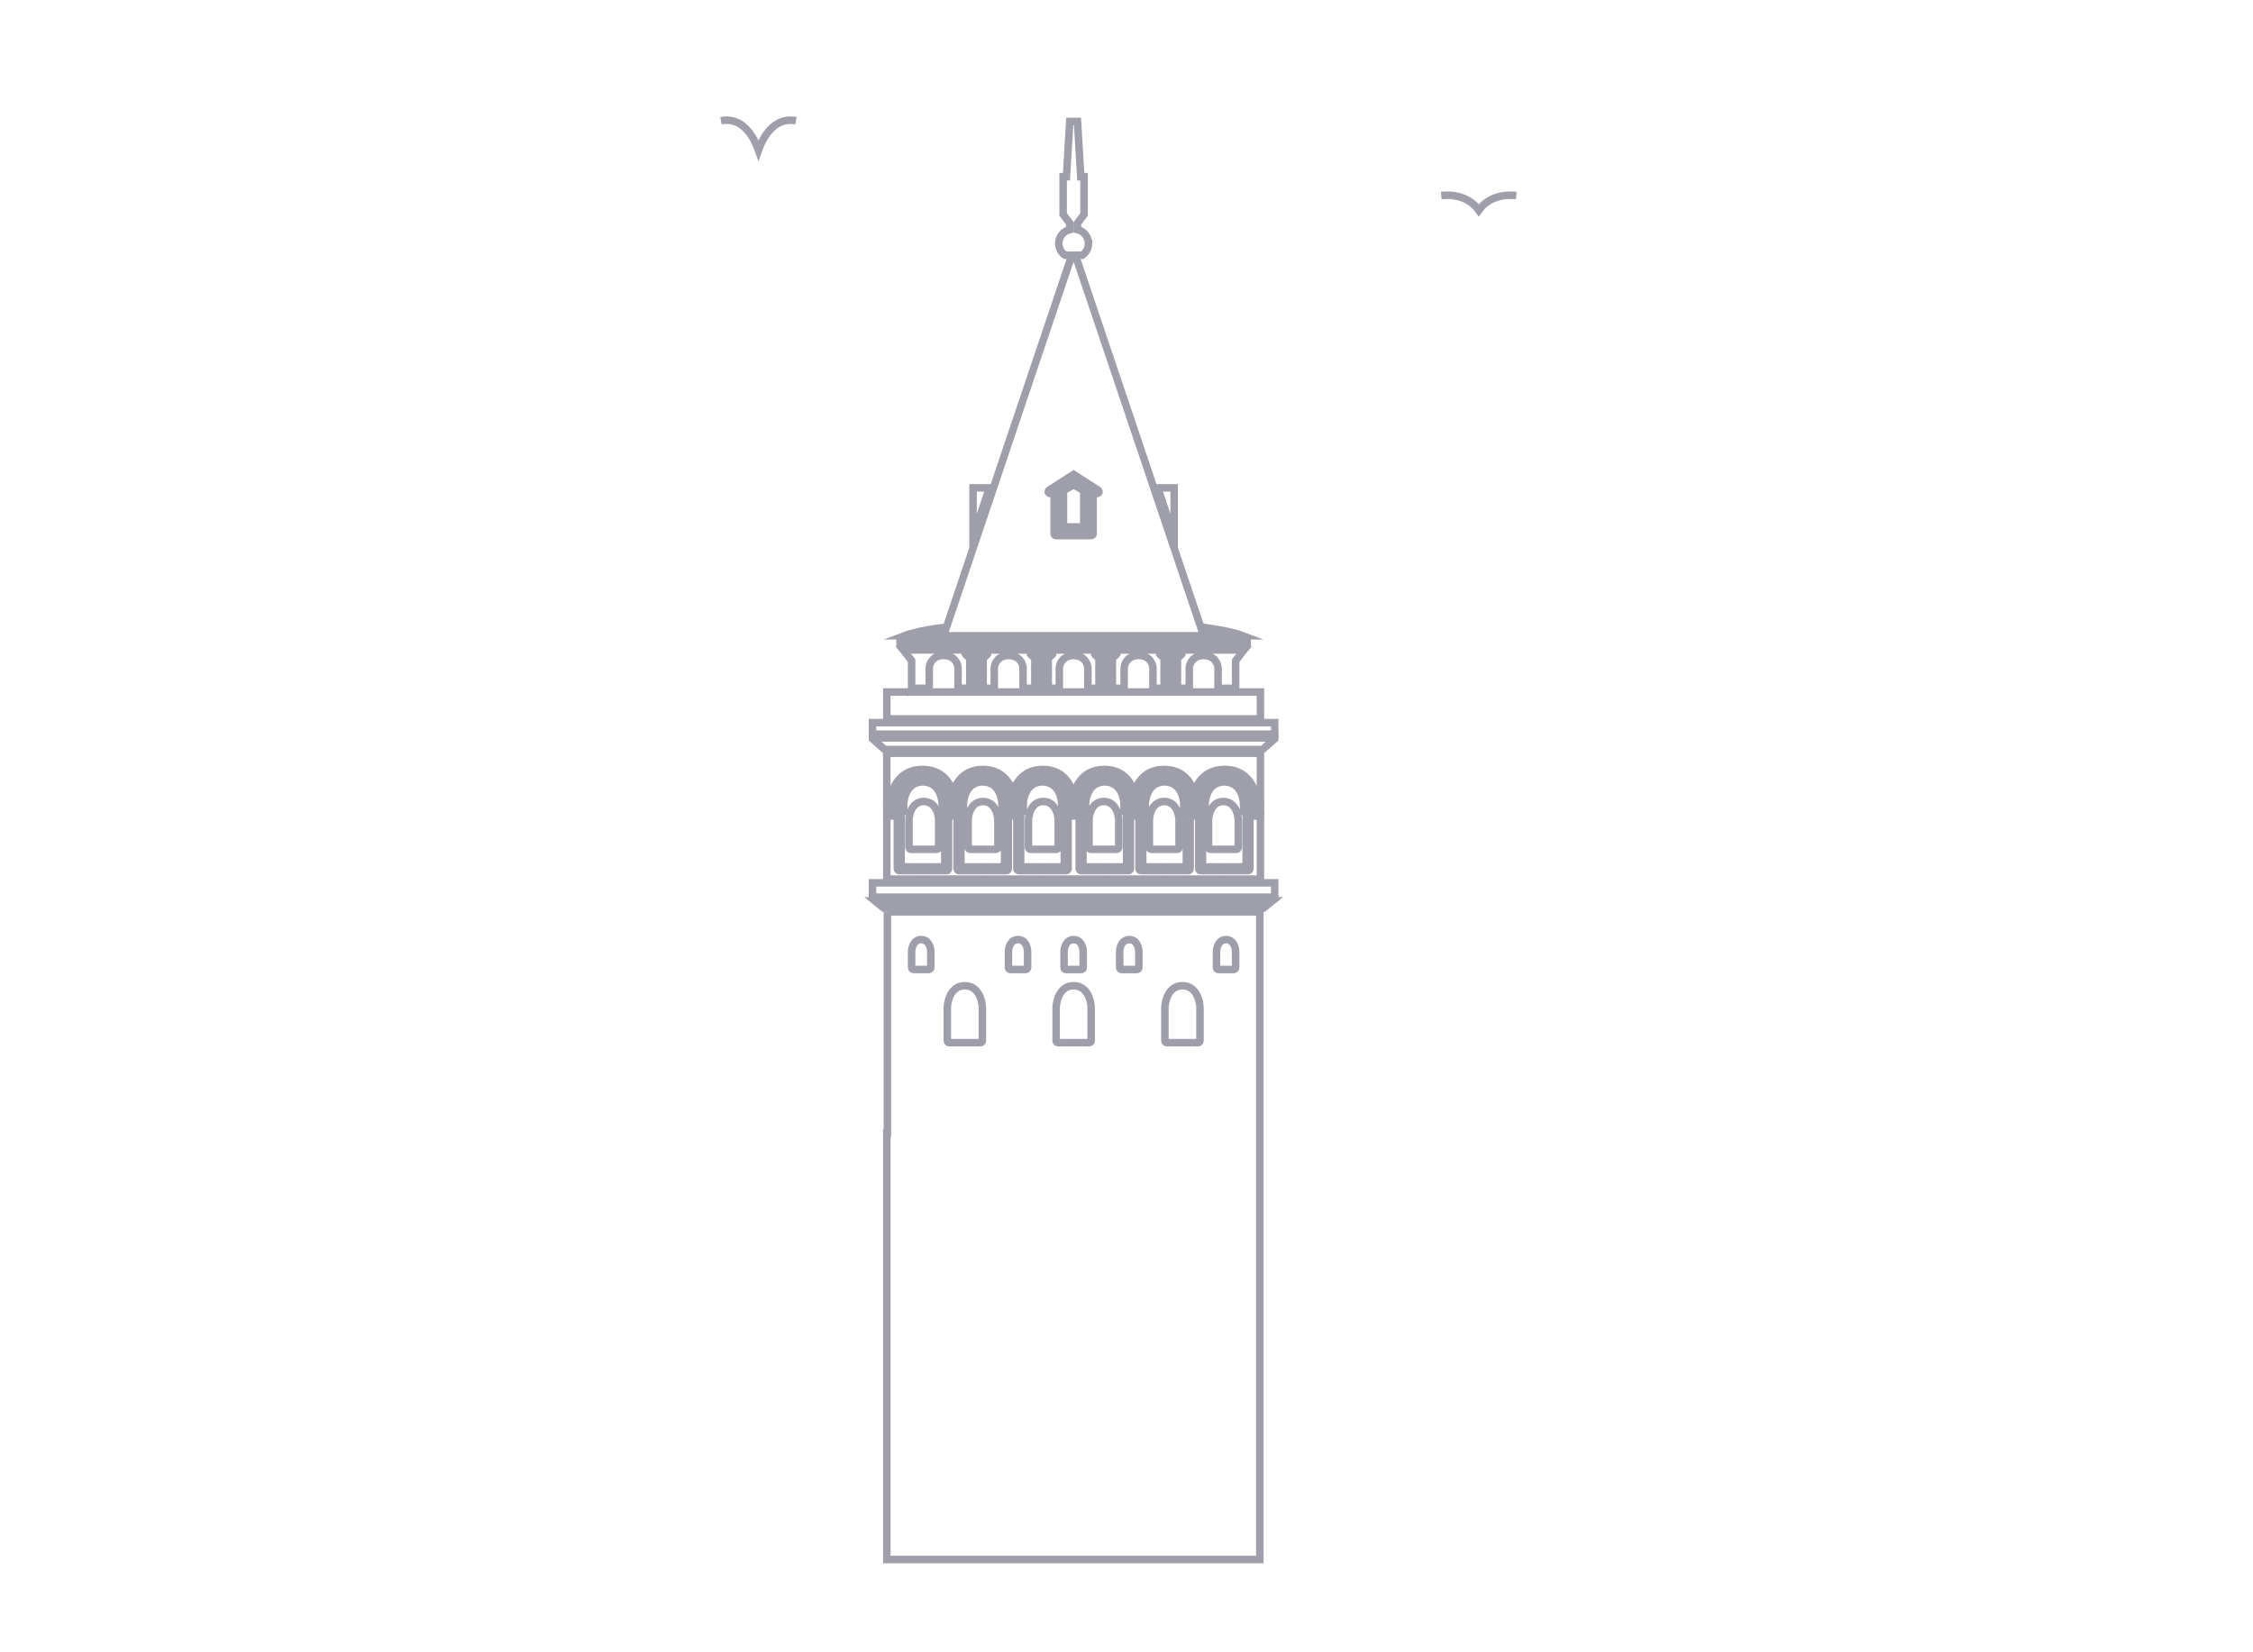 <svg width="75" height="55" viewBox="0 0 75 55" fill="none" xmlns="http://www.w3.org/2000/svg">
<mask id="mask0_665_94" style="mask-type:alpha" maskUnits="userSpaceOnUse" x="0" y="0" width="75" height="55">
<rect width="75" height="55" fill="#D9D9D9"/>
</mask>
<g mask="url(#mask0_665_94)">
<path d="M39.809 26.67C39.817 26.66 39.823 26.65 39.824 26.637C39.826 26.601 39.902 25.738 40.768 25.738C41.634 25.738 41.71 26.6 41.713 26.637C41.714 26.65 41.719 26.661 41.727 26.67H41.516C41.498 26.528 41.444 26.284 41.268 26.107C41.148 25.986 40.99 25.918 40.802 25.904C40.797 25.903 40.792 25.901 40.787 25.901C40.776 25.901 40.766 25.902 40.757 25.902C40.747 25.902 40.737 25.901 40.726 25.901C40.721 25.901 40.717 25.903 40.711 25.904C40.522 25.918 40.366 25.986 40.245 26.107C40.069 26.284 40.015 26.528 39.998 26.67H39.81H39.809Z" stroke="#9E9FAA" stroke-width="0.25" stroke-miterlimit="10"/>
<path d="M35.824 26.67C35.831 26.66 35.838 26.65 35.839 26.637C35.841 26.601 35.915 25.738 36.764 25.738C37.612 25.738 37.686 26.6 37.688 26.637C37.689 26.65 37.695 26.661 37.703 26.67H37.537C37.52 26.528 37.465 26.284 37.289 26.107C37.169 25.986 37.012 25.918 36.823 25.904C36.818 25.903 36.813 25.901 36.808 25.901C36.797 25.901 36.788 25.902 36.778 25.902C36.768 25.902 36.758 25.901 36.747 25.901C36.742 25.901 36.738 25.903 36.732 25.904C36.543 25.918 36.387 25.986 36.266 26.107C36.09 26.284 36.036 26.528 36.019 26.67H35.825H35.824Z" stroke="#9E9FAA" stroke-width="0.25" stroke-miterlimit="10"/>
<path d="M37.817 26.67C37.824 26.66 37.83 26.65 37.831 26.637C37.834 26.601 37.908 25.738 38.756 25.738C39.604 25.738 39.678 26.6 39.681 26.637C39.682 26.65 39.687 26.661 39.695 26.67H39.526C39.509 26.528 39.454 26.284 39.278 26.107C39.158 25.986 39.001 25.918 38.812 25.904C38.807 25.903 38.803 25.901 38.797 25.901C38.786 25.901 38.777 25.902 38.767 25.902C38.757 25.902 38.747 25.901 38.736 25.901C38.731 25.901 38.727 25.903 38.721 25.904C38.532 25.918 38.376 25.986 38.255 26.107C38.079 26.284 38.025 26.528 38.008 26.67H37.817Z" stroke="#9E9FAA" stroke-width="0.25" stroke-miterlimit="10"/>
<path d="M36.355 26.193C36.461 26.087 36.603 26.031 36.777 26.025C36.951 26.031 37.094 26.087 37.199 26.193C37.42 26.414 37.419 26.78 37.419 26.783V26.983C37.419 26.997 37.423 27.009 37.431 27.02L37.504 27.119V28.858H36.808C36.796 28.858 36.787 28.862 36.778 28.867C36.769 28.862 36.759 28.858 36.747 28.858H36.051V27.119L36.124 27.02C36.132 27.009 36.137 26.997 36.137 26.983V26.784C36.137 26.784 36.136 26.414 36.356 26.193H36.355ZM36.314 28.271H37.178C37.213 28.271 37.241 28.243 37.241 28.209V27.297C37.236 27.083 37.126 26.679 36.746 26.679C36.367 26.679 36.257 27.082 36.252 27.295V28.209C36.252 28.243 36.279 28.271 36.314 28.271Z" stroke="#9E9FAA" stroke-width="0.25" stroke-miterlimit="10"/>
<path d="M35.739 27.038H35.523L35.469 26.963V26.793H35.739H36.011V26.963L35.956 27.038H35.739Z" stroke="#9E9FAA" stroke-width="0.25" stroke-miterlimit="10"/>
<path d="M37.597 27.038L37.543 26.963V26.793H38V26.963L37.945 27.038H37.597Z" stroke="#9E9FAA" stroke-width="0.25" stroke-miterlimit="10"/>
<path d="M38.344 26.193C38.45 26.087 38.592 26.031 38.766 26.025C38.94 26.031 39.083 26.087 39.188 26.193C39.409 26.414 39.408 26.78 39.408 26.783V26.983C39.408 26.997 39.412 27.009 39.42 27.02L39.493 27.119V28.858H38.797C38.785 28.858 38.776 28.862 38.767 28.867C38.758 28.862 38.748 28.858 38.736 28.858H38.04V27.119L38.113 27.02C38.121 27.009 38.126 26.997 38.126 26.983V26.784C38.126 26.784 38.125 26.414 38.345 26.193H38.344ZM38.323 28.271H39.187C39.222 28.271 39.25 28.243 39.25 28.209V27.297C39.244 27.083 39.135 26.679 38.755 26.679C38.376 26.679 38.266 27.082 38.261 27.295V28.209C38.261 28.243 38.288 28.271 38.323 28.271Z" stroke="#9E9FAA" stroke-width="0.25" stroke-miterlimit="10"/>
<path d="M40.334 26.193C40.44 26.087 40.582 26.031 40.756 26.025C40.93 26.031 41.073 26.087 41.178 26.193C41.398 26.414 41.398 26.78 41.398 26.783V26.983C41.398 26.997 41.402 27.009 41.41 27.02L41.483 27.119V28.858H40.787C40.775 28.858 40.766 28.862 40.757 28.867C40.748 28.862 40.738 28.858 40.726 28.858H40.03V27.119L40.103 27.02C40.111 27.009 40.116 26.997 40.116 26.983V26.784C40.116 26.784 40.115 26.414 40.335 26.193H40.334ZM40.293 28.271H41.157C41.192 28.271 41.22 28.243 41.22 28.209V27.297C41.215 27.083 41.105 26.679 40.725 26.679C40.346 26.679 40.236 27.082 40.231 27.295V28.209C40.231 28.243 40.258 28.271 40.293 28.271Z" stroke="#9E9FAA" stroke-width="0.25" stroke-miterlimit="10"/>
<path d="M39.587 27.038L39.533 26.963V26.793H39.99V26.963L39.935 27.038H39.587Z" stroke="#9E9FAA" stroke-width="0.25" stroke-miterlimit="10"/>
<path d="M38.719 21.716V21.633H39.227V21.716L39.11 21.819H38.836L38.719 21.716Z" stroke="#9E9FAA" stroke-width="0.25" stroke-miterlimit="10"/>
<path d="M36.553 21.716V21.633H37.061V21.716L36.945 21.819H36.67L36.553 21.716Z" stroke="#9E9FAA" stroke-width="0.25" stroke-miterlimit="10"/>
<path d="M38.381 22.226C38.371 22.083 38.259 21.819 37.902 21.819C37.545 21.819 37.432 22.083 37.422 22.222V22.91H37.03V21.908L37.164 21.791C37.178 21.779 37.186 21.762 37.186 21.744V21.634H38.595V21.744C38.595 21.762 38.603 21.779 38.617 21.791L38.751 21.908V22.91H38.381V22.226Z" stroke="#9E9FAA" stroke-width="0.25" stroke-miterlimit="10"/>
<path d="M42.358 29.987L42.061 30.227H35.739H29.418L29.122 29.987H35.739H42.358Z" stroke="#9E9FAA" stroke-width="0.25" stroke-miterlimit="10"/>
<path d="M40.548 22.911V22.227C40.538 22.084 40.425 21.82 40.068 21.82C39.711 21.82 39.599 22.084 39.589 22.223V22.911H39.197V21.909L39.331 21.792C39.344 21.78 39.352 21.763 39.352 21.745V21.635H41.412L41.133 21.992V22.913H40.548V22.911Z" stroke="#9E9FAA" stroke-width="0.25" stroke-miterlimit="10"/>
<path d="M36.709 21.943H36.905V22.911H36.709V21.943Z" stroke="#9E9FAA" stroke-width="0.25" stroke-miterlimit="10"/>
<path d="M38.876 21.943H39.072V22.911H38.876V21.943Z" stroke="#9E9FAA" stroke-width="0.25" stroke-miterlimit="10"/>
<path d="M39.087 16.239V17.863L38.54 16.239H39.087Z" stroke="#9E9FAA" stroke-width="0.25" stroke-miterlimit="10"/>
<path d="M36.235 8.103C36.235 8.267 36.151 8.411 36.024 8.496H35.456C35.329 8.411 35.245 8.267 35.245 8.103C35.245 7.879 35.401 7.692 35.612 7.643V7.43L35.391 7.138V5.882H35.501L35.611 4.044H35.868L35.978 5.882H36.088V7.138L35.867 7.43V7.643C36.077 7.693 36.234 7.88 36.234 8.103H36.235Z" stroke="#9E9FAA" stroke-width="0.25" stroke-miterlimit="10"/>
<path d="M40.107 20.89C40.852 20.991 41.218 21.098 41.387 21.163H40.199L40.107 20.89Z" stroke="#9E9FAA" stroke-width="0.25" stroke-miterlimit="10"/>
<path d="M35.739 16.14L35.447 16.303H35.171L35.739 15.938L36.308 16.303H36.031L35.739 16.14Z" stroke="#9E9FAA" stroke-width="0.25" stroke-miterlimit="10"/>
<path d="M29.54 30.352H41.939V51.912H29.521V37.715H29.54V30.351V30.352ZM30.985 31.667C30.981 31.532 30.91 31.276 30.666 31.276C30.421 31.276 30.351 31.532 30.347 31.668V32.209C30.347 32.244 30.375 32.271 30.41 32.271H30.922C30.957 32.271 30.985 32.244 30.985 32.209V31.667ZM32.702 33.543C32.696 33.29 32.567 32.812 32.118 32.812C31.67 32.812 31.541 33.29 31.535 33.545V34.645C31.535 34.68 31.562 34.707 31.597 34.707H32.64C32.675 34.707 32.702 34.68 32.702 34.645V33.543ZM34.208 31.667C34.204 31.532 34.133 31.276 33.889 31.276C33.644 31.276 33.574 31.532 33.57 31.668V32.209C33.57 32.244 33.598 32.271 33.633 32.271H34.145C34.18 32.271 34.208 32.244 34.208 32.209V31.667ZM36.059 31.669C36.056 31.532 35.985 31.277 35.74 31.277C35.496 31.277 35.425 31.532 35.422 31.669V32.21C35.422 32.245 35.449 32.272 35.484 32.272H35.997C36.031 32.272 36.059 32.245 36.059 32.21V31.669ZM36.324 33.545C36.318 33.291 36.188 32.812 35.74 32.812C35.292 32.812 35.163 33.29 35.157 33.545V34.645C35.157 34.68 35.184 34.707 35.219 34.707H36.262C36.297 34.707 36.324 34.68 36.324 34.645V33.545ZM37.911 31.669C37.907 31.532 37.837 31.277 37.592 31.277C37.347 31.277 37.277 31.532 37.273 31.668V32.21C37.273 32.245 37.301 32.272 37.336 32.272H37.848C37.883 32.272 37.911 32.245 37.911 32.21V31.669ZM39.946 33.545C39.94 33.291 39.81 32.812 39.362 32.812C38.914 32.812 38.785 33.29 38.778 33.543V34.645C38.778 34.68 38.806 34.707 38.841 34.707H39.884C39.918 34.707 39.946 34.68 39.946 34.645V33.545ZM41.133 31.669C41.13 31.532 41.059 31.277 40.815 31.277C40.57 31.277 40.5 31.532 40.496 31.668V32.21C40.496 32.245 40.524 32.272 40.559 32.272H41.071C41.106 32.272 41.133 32.245 41.133 32.21V31.669Z" stroke="#9E9FAA" stroke-width="0.25" stroke-miterlimit="10"/>
<path d="M41.958 27.038H41.576L41.522 26.963V26.793H41.958V27.038Z" stroke="#9E9FAA" stroke-width="0.25" stroke-miterlimit="10"/>
<path d="M42.434 29.387V29.864H35.739H29.045V29.387H35.739H42.434Z" stroke="#9E9FAA" stroke-width="0.25" stroke-miterlimit="10"/>
<path d="M41.958 29.263H29.521V27.161H29.871V28.919C29.871 28.954 29.899 28.981 29.934 28.981H30.693C30.704 28.981 30.714 28.978 30.723 28.972C30.732 28.978 30.742 28.981 30.753 28.981H31.512C31.547 28.981 31.575 28.954 31.575 28.919V27.161H31.861V28.919C31.861 28.954 31.889 28.981 31.924 28.981H32.683C32.694 28.981 32.704 28.978 32.713 28.972C32.722 28.978 32.732 28.981 32.743 28.981H33.502C33.537 28.981 33.565 28.954 33.565 28.919V27.161H33.851V28.919C33.851 28.954 33.879 28.981 33.914 28.981H34.673C34.684 28.981 34.694 28.978 34.703 28.972C34.712 28.978 34.722 28.981 34.733 28.981H35.492C35.527 28.981 35.555 28.954 35.555 28.919V27.161H35.926V28.919C35.926 28.954 35.954 28.981 35.989 28.981H36.747C36.759 28.981 36.769 28.978 36.778 28.972C36.787 28.978 36.797 28.981 36.808 28.981H37.567C37.602 28.981 37.629 28.954 37.629 28.919V27.161H37.916V28.919C37.916 28.954 37.944 28.981 37.978 28.981H38.737C38.749 28.981 38.759 28.978 38.768 28.972C38.777 28.978 38.786 28.981 38.798 28.981H39.557C39.592 28.981 39.619 28.954 39.619 28.919V27.161H39.906V28.919C39.906 28.954 39.934 28.981 39.968 28.981H40.727C40.739 28.981 40.749 28.978 40.758 28.972C40.767 28.978 40.776 28.981 40.788 28.981H41.545C41.58 28.981 41.608 28.954 41.608 28.919V27.161H41.958V29.263Z" stroke="#9E9FAA" stroke-width="0.25" stroke-miterlimit="10"/>
<path d="M42.434 24.563V24.593L42.028 24.95H35.739H29.451L29.045 24.593V24.563H35.739H42.434Z" stroke="#9E9FAA" stroke-width="0.25" stroke-miterlimit="10"/>
<path d="M35.739 21.51H29.97L29.962 21.498V21.287H35.739H41.517V21.498L41.508 21.51H35.739Z" stroke="#9E9FAA" stroke-width="0.25" stroke-miterlimit="10"/>
<path d="M29.753 26.67C29.761 26.66 29.767 26.65 29.768 26.637C29.77 26.601 29.844 25.738 30.712 25.738C31.581 25.738 31.654 26.601 31.657 26.637C31.658 26.65 31.663 26.661 31.671 26.67H31.484C31.467 26.527 31.412 26.284 31.236 26.107C31.116 25.986 30.959 25.918 30.77 25.904C30.765 25.903 30.761 25.901 30.755 25.901C30.744 25.901 30.735 25.902 30.725 25.902C30.715 25.902 30.705 25.901 30.694 25.901C30.689 25.901 30.685 25.903 30.679 25.904C30.49 25.918 30.334 25.986 30.213 26.107C30.037 26.284 29.983 26.528 29.966 26.67H29.754H29.753Z" stroke="#9E9FAA" stroke-width="0.25" stroke-miterlimit="10"/>
<path d="M33.777 26.67C33.784 26.66 33.791 26.65 33.791 26.637C33.794 26.601 33.866 25.738 34.716 25.738C35.566 25.738 35.639 26.6 35.641 26.637C35.642 26.65 35.647 26.661 35.656 26.67H35.462C35.445 26.527 35.39 26.284 35.214 26.107C35.094 25.986 34.937 25.918 34.748 25.904C34.743 25.903 34.739 25.901 34.733 25.901C34.722 25.901 34.713 25.902 34.703 25.902C34.693 25.902 34.683 25.901 34.672 25.901C34.667 25.901 34.663 25.903 34.657 25.904C34.468 25.918 34.312 25.986 34.191 26.107C34.016 26.284 33.961 26.528 33.944 26.67H33.778H33.777Z" stroke="#9E9FAA" stroke-width="0.25" stroke-miterlimit="10"/>
<path d="M31.785 26.67C31.792 26.66 31.798 26.65 31.799 26.637C31.802 26.601 31.874 25.738 32.724 25.738C33.574 25.738 33.646 26.6 33.649 26.637C33.65 26.65 33.655 26.661 33.663 26.67H33.472C33.455 26.527 33.4 26.284 33.224 26.107C33.104 25.986 32.947 25.918 32.758 25.904C32.753 25.903 32.749 25.901 32.743 25.901C32.733 25.901 32.723 25.902 32.713 25.902C32.703 25.902 32.693 25.901 32.683 25.901C32.677 25.901 32.673 25.903 32.667 25.904C32.478 25.918 32.322 25.986 32.201 26.107C32.026 26.284 31.971 26.528 31.954 26.67H31.785Z" stroke="#9E9FAA" stroke-width="0.25" stroke-miterlimit="10"/>
<path d="M34.28 26.193C34.386 26.087 34.528 26.031 34.702 26.025C34.876 26.031 35.019 26.087 35.124 26.193C35.345 26.414 35.344 26.78 35.344 26.784V26.983C35.344 26.997 35.348 27.009 35.356 27.02L35.43 27.119V28.858H34.733C34.722 28.858 34.712 28.862 34.703 28.867C34.694 28.862 34.684 28.858 34.672 28.858H33.976V27.119L34.049 27.02C34.057 27.009 34.062 26.997 34.062 26.983V26.783C34.062 26.783 34.061 26.414 34.282 26.193H34.28ZM34.238 28.209C34.238 28.243 34.265 28.271 34.3 28.271H35.164C35.199 28.271 35.227 28.243 35.227 28.209V27.295C35.222 27.082 35.112 26.679 34.732 26.679C34.353 26.679 34.243 27.082 34.238 27.297V28.209Z" stroke="#9E9FAA" stroke-width="0.25" stroke-miterlimit="10"/>
<path d="M33.533 27.038L33.479 26.963V26.793H33.936V26.963L33.882 27.038H33.533Z" stroke="#9E9FAA" stroke-width="0.25" stroke-miterlimit="10"/>
<path d="M32.291 26.193C32.397 26.087 32.539 26.031 32.713 26.025C32.887 26.031 33.03 26.087 33.135 26.193C33.356 26.414 33.355 26.78 33.355 26.784V26.983C33.355 26.997 33.359 27.009 33.367 27.02L33.441 27.119V28.858H32.744C32.733 28.858 32.723 28.862 32.714 28.867C32.705 28.862 32.695 28.858 32.684 28.858H31.987V27.119L32.06 27.02C32.068 27.009 32.073 26.997 32.073 26.983V26.783C32.073 26.783 32.072 26.414 32.292 26.193H32.291ZM32.229 28.209C32.229 28.243 32.257 28.271 32.292 28.271H33.156C33.191 28.271 33.218 28.243 33.218 28.209V27.295C33.213 27.082 33.103 26.679 32.724 26.679C32.344 26.679 32.234 27.082 32.229 27.297V28.209Z" stroke="#9E9FAA" stroke-width="0.25" stroke-miterlimit="10"/>
<path d="M30.301 26.193C30.407 26.087 30.549 26.031 30.723 26.025C30.897 26.031 31.04 26.087 31.145 26.193C31.366 26.414 31.365 26.78 31.365 26.784V26.983C31.365 26.997 31.369 27.009 31.378 27.02L31.451 27.119V28.858H30.754C30.743 28.858 30.733 28.862 30.724 28.867C30.715 28.862 30.705 28.858 30.694 28.858H29.997V27.119L30.07 27.02C30.078 27.009 30.083 26.997 30.083 26.983V26.783C30.083 26.783 30.082 26.414 30.303 26.193H30.301ZM30.259 28.209C30.259 28.243 30.287 28.271 30.321 28.271H31.186C31.22 28.271 31.248 28.243 31.248 28.209V27.295C31.243 27.082 31.133 26.679 30.753 26.679C30.374 26.679 30.264 27.082 30.259 27.297V28.209Z" stroke="#9E9FAA" stroke-width="0.25" stroke-miterlimit="10"/>
<path d="M31.544 27.038L31.49 26.963V26.793H31.946V26.963L31.892 27.038H31.544Z" stroke="#9E9FAA" stroke-width="0.25" stroke-miterlimit="10"/>
<path d="M32.251 21.716V21.633H32.759V21.716L32.642 21.819H32.368L32.251 21.716Z" stroke="#9E9FAA" stroke-width="0.25" stroke-miterlimit="10"/>
<path d="M34.418 21.716V21.633H34.925V21.716L34.809 21.819H34.535L34.418 21.716Z" stroke="#9E9FAA" stroke-width="0.25" stroke-miterlimit="10"/>
<path d="M32.728 22.911V21.909L32.862 21.792C32.876 21.78 32.883 21.763 32.883 21.745V21.635H34.293V21.745C34.293 21.763 34.301 21.78 34.315 21.792L34.449 21.909V22.911H34.057V22.223C34.047 22.083 33.934 21.82 33.577 21.82C33.22 21.82 33.108 22.084 33.098 22.227V22.911H32.728Z" stroke="#9E9FAA" stroke-width="0.25" stroke-miterlimit="10"/>
<path d="M30.347 22.911V21.99L30.068 21.633H32.127V21.744C32.127 21.761 32.135 21.778 32.149 21.79L32.283 21.908V22.91H31.892V22.221C31.882 22.081 31.769 21.818 31.412 21.818C31.055 21.818 30.943 22.082 30.933 22.226V22.91H30.348L30.347 22.911Z" stroke="#9E9FAA" stroke-width="0.25" stroke-miterlimit="10"/>
<path d="M34.574 21.943H34.77V22.911H34.574V21.943Z" stroke="#9E9FAA" stroke-width="0.25" stroke-miterlimit="10"/>
<path d="M29.521 23.93V23.034H35.739H41.958V23.93H35.739H29.521Z" stroke="#9E9FAA" stroke-width="0.25" stroke-miterlimit="10"/>
<path d="M32.408 21.943H32.604V22.911H32.408V21.943Z" stroke="#9E9FAA" stroke-width="0.25" stroke-miterlimit="10"/>
<path d="M32.392 16.239H32.939L32.392 17.863V16.239Z" stroke="#9E9FAA" stroke-width="0.25" stroke-miterlimit="10"/>
<path d="M30.092 21.163C30.261 21.098 30.627 20.991 31.372 20.89L31.28 21.163H30.092Z" stroke="#9E9FAA" stroke-width="0.25" stroke-miterlimit="10"/>
<path d="M31.411 21.163L35.638 8.619H35.841L40.068 21.163H31.411ZM36.389 17.767V16.428H36.519C36.547 16.428 36.571 16.41 36.579 16.383C36.587 16.357 36.576 16.328 36.553 16.314L35.739 15.791L34.926 16.314C34.903 16.329 34.892 16.358 34.9 16.383C34.908 16.41 34.932 16.428 34.96 16.428H35.09V17.767C35.09 17.802 35.118 17.829 35.153 17.829H36.327C36.362 17.829 36.389 17.802 36.389 17.767H36.389Z" stroke="#9E9FAA" stroke-width="0.25" stroke-miterlimit="10"/>
<path d="M35.214 17.706V16.428H35.402V17.476C35.402 17.511 35.43 17.538 35.464 17.538H36.014C36.049 17.538 36.077 17.511 36.077 17.476V16.428H36.264V17.706H35.215H35.214Z" stroke="#9E9FAA" stroke-width="0.25" stroke-miterlimit="10"/>
<path d="M29.521 27.038V26.793H29.957V26.963L29.902 27.038H29.521Z" stroke="#9E9FAA" stroke-width="0.25" stroke-miterlimit="10"/>
<path d="M35.739 24.054H42.434V24.439H35.739H29.045V24.054H35.739Z" stroke="#9E9FAA" stroke-width="0.25" stroke-miterlimit="10"/>
<path d="M29.521 25.073H41.958V26.669H41.823C41.832 26.658 41.837 26.642 41.836 26.627C41.836 26.617 41.75 25.613 40.767 25.613C40.099 25.613 39.846 26.077 39.752 26.378C39.66 26.077 39.412 25.613 38.755 25.613C38.098 25.613 37.852 26.076 37.759 26.375C37.666 26.075 37.418 25.613 36.763 25.613C36.027 25.613 35.804 26.196 35.739 26.478C35.673 26.196 35.45 25.613 34.715 25.613C34.06 25.613 33.811 26.076 33.718 26.375C33.626 26.075 33.377 25.613 32.722 25.613C32.067 25.613 31.818 26.077 31.725 26.378C31.631 26.077 31.378 25.613 30.71 25.613C29.727 25.613 29.642 26.617 29.641 26.627C29.64 26.642 29.646 26.657 29.654 26.669H29.52V25.073H29.521Z" stroke="#9E9FAA" stroke-width="0.25" stroke-miterlimit="10"/>
<path d="M34.895 22.911V21.909L35.029 21.792C35.042 21.78 35.05 21.763 35.05 21.745V21.635H36.429V21.745C36.429 21.763 36.437 21.78 36.45 21.792L36.584 21.909V22.911H36.214V22.227C36.205 22.084 36.093 21.823 35.739 21.82C35.386 21.823 35.274 22.084 35.264 22.227V22.911H34.895Z" stroke="#9E9FAA" stroke-width="0.25" stroke-miterlimit="10"/>
<path d="M24 4.017C24.665 3.896 25.052 4.443 25.249 4.999C25.448 4.441 25.837 3.896 26.498 4.017" stroke="#9E9FAA" stroke-width="0.25" stroke-miterlimit="10"/>
<path d="M47.978 6.506C48.643 6.446 49.03 6.719 49.227 6.997C49.426 6.718 49.815 6.446 50.476 6.506" stroke="#9E9FAA" stroke-width="0.25" stroke-miterlimit="10"/>
</g>
</svg>
